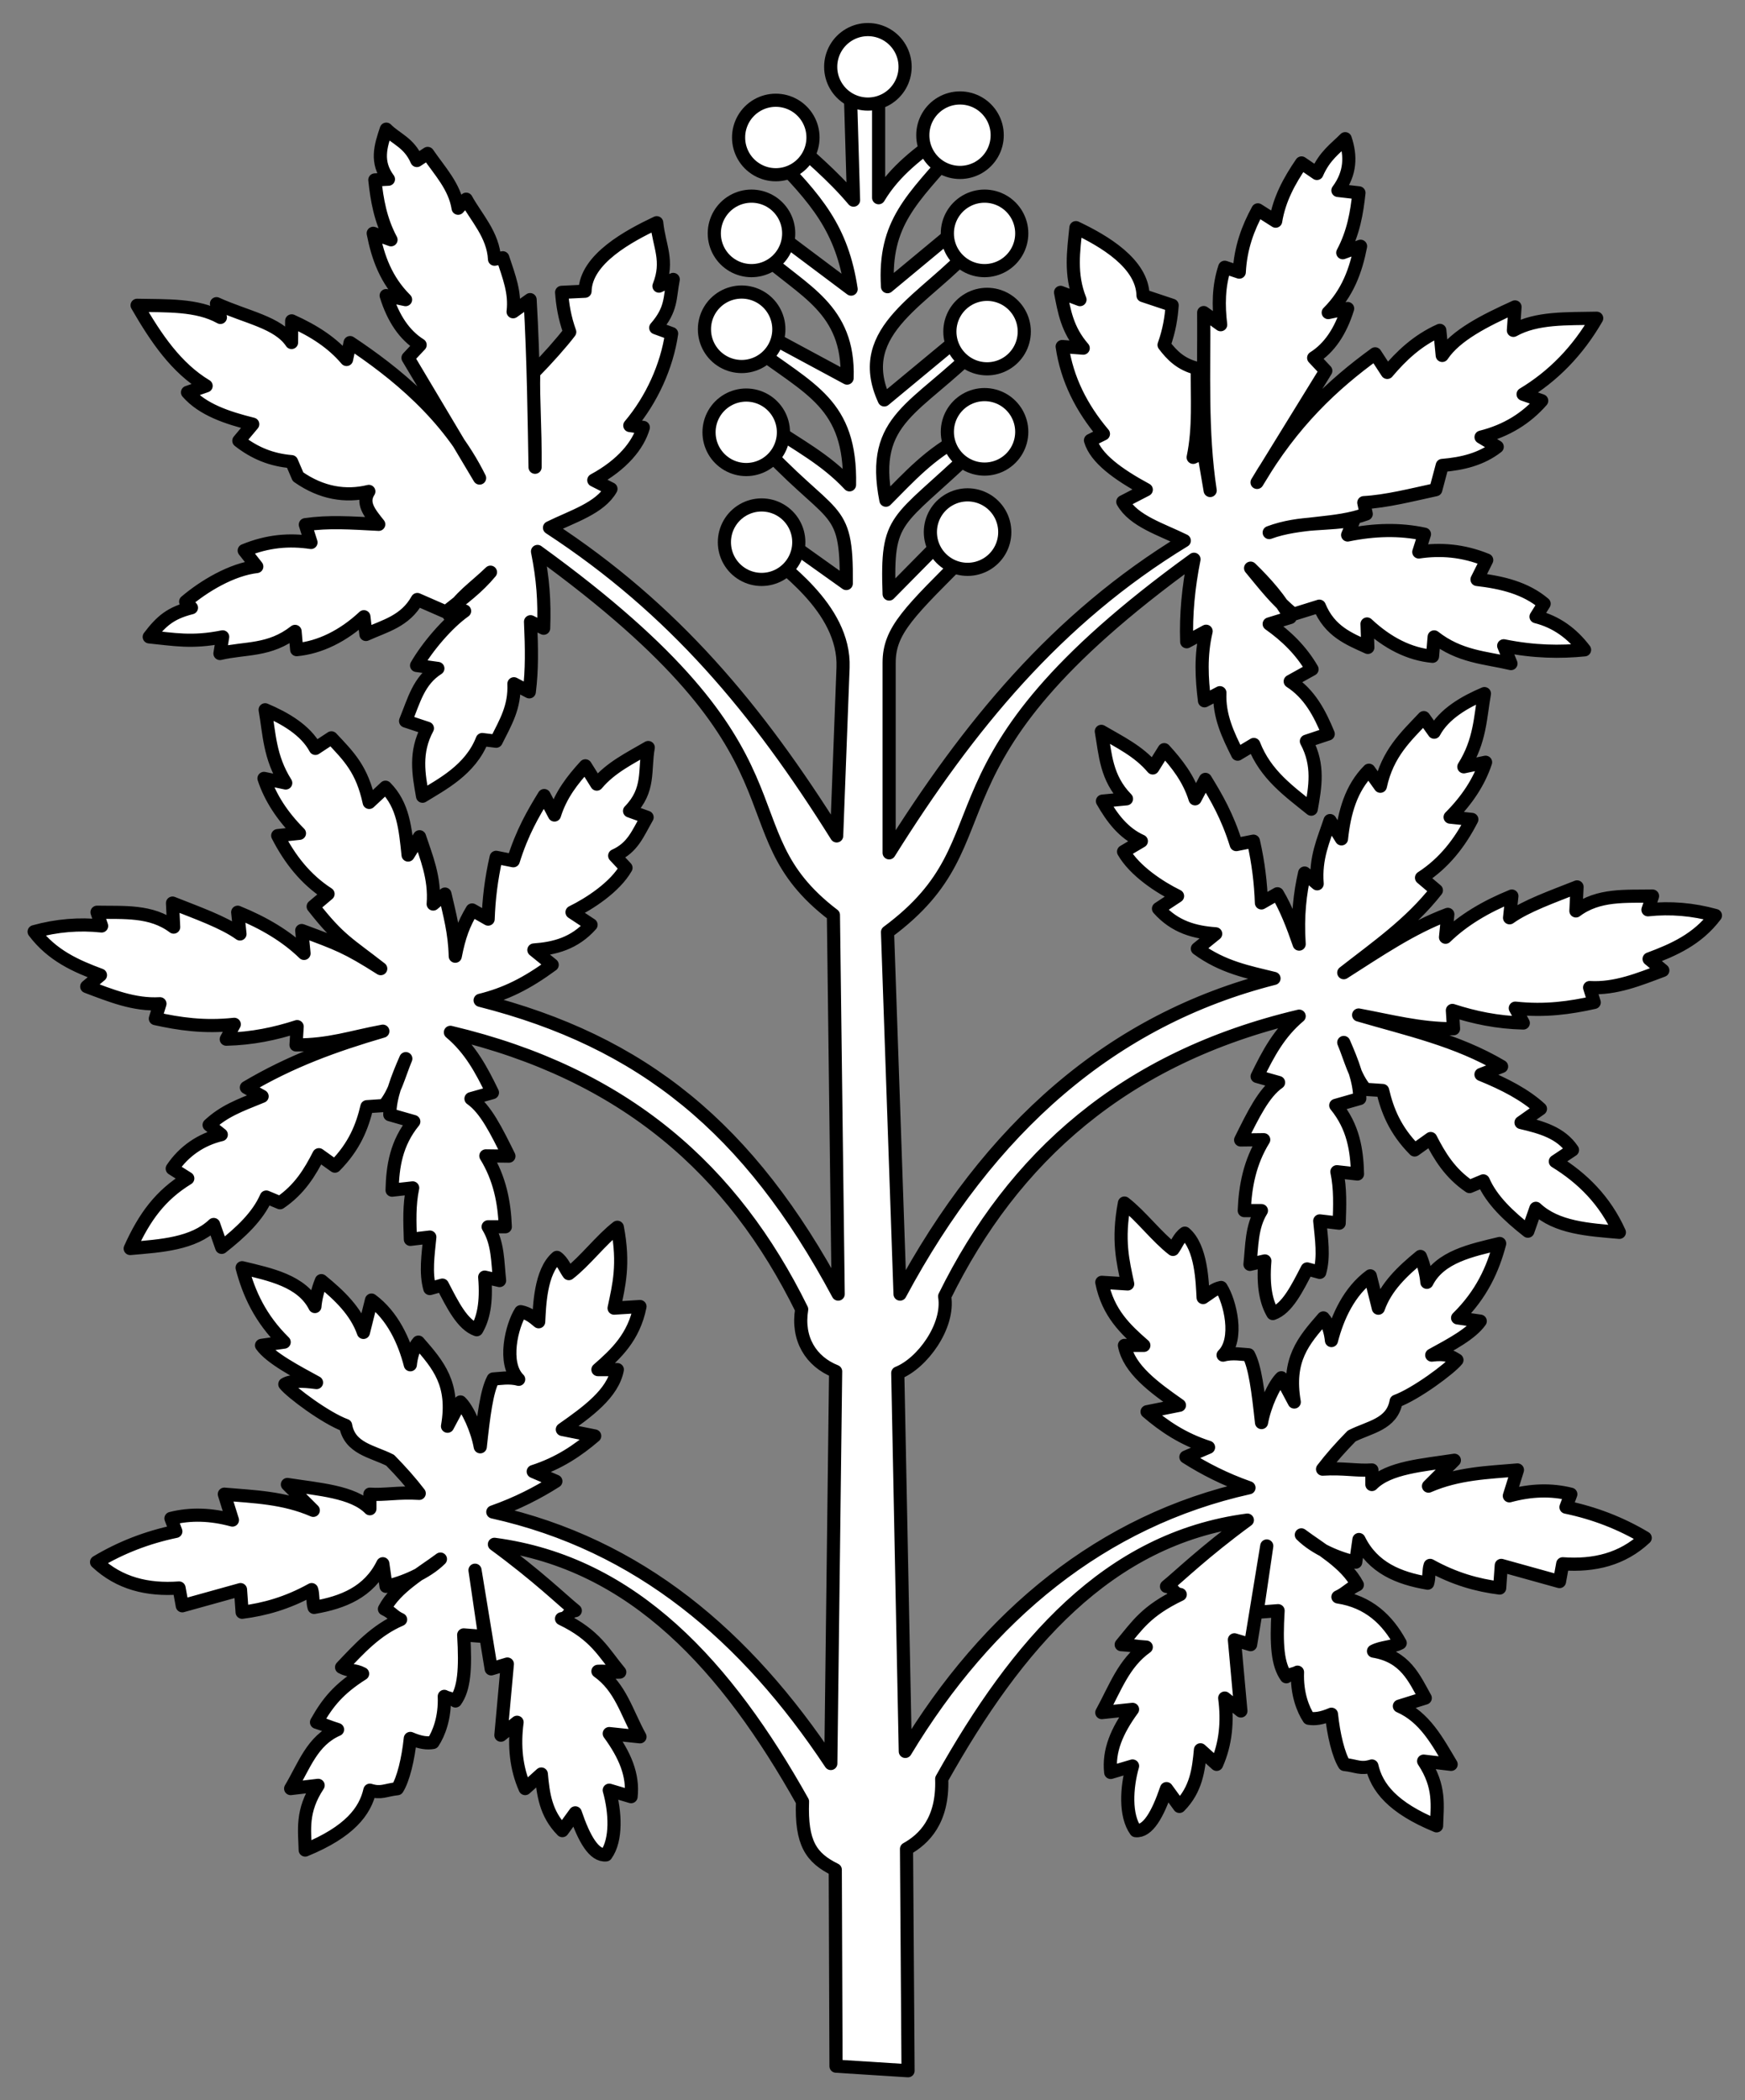 <?xml version="1.0" encoding="UTF-8" standalone="no"?>
<!DOCTYPE svg PUBLIC "-//W3C//DTD SVG 1.1//EN" "http://www.w3.org/Graphics/SVG/1.1/DTD/svg11.dtd">
<svg xmlns="http://www.w3.org/2000/svg" xmlns:dc="http://purl.org/dc/elements/1.1/" xmlns:xl="http://www.w3.org/1999/xlink" version="1.1" viewBox="49.5 58.5 265.5 319.5" width="265.5" height="319.5">
  <rect x="49.5" y="58.5" width="265.5" height="319.5" fill="#808080" stroke="none"/>
  <defs>
    <clipPath id="artboard_clip_path">
      <path d="M 49.5 58.5 L 315 58.5 L 315 378 L 49.5 378 Z"/>
    </clipPath>
  </defs>
  <g id="Hemp,_Sprig_of" fill="none" stroke-opacity="1" stroke-dasharray="none" stroke="none" fill-opacity="1">
    <title>Hemp, Sprig of</title>
    <g id="Hemp,_Sprig_of_Layer_2" clip-path="url(#artboard_clip_path)">
      <title>Layer 2</title>
      <g id="Group_68">
        <g id="Graphic_80">
          <title>path2165</title>
          <path d="M 184.781 188.234 C 196.864 168.941 210.257 152.572 229.688 140.743 C 226.199 139.023 221.998 137.777 220.337 134.838 L 223.905 132.992 C 219.535 130.631 216.193 128.175 215.416 125.487 L 217.385 124.503 C 214.037 120.545 211.834 116.157 211.11 111.215 L 214.309 111.461 C 211.847 108.632 211.417 105.802 210.864 102.972 L 213.817 104.079 C 212.274 100.206 212.846 96.686 213.201 93.129 C 217.422 95.13 223.316 98.554 223.413 103.464 L 227.842 104.941 C 227.706 106.814 227.401 108.77 226.612 110.969 C 227.792 112.534 229.178 113.945 231.656 114.537 C 231.637 119.048 231.975 123.56 231.041 128.071 L 232.641 127.333 L 233.625 133.115 C 232.261 124.134 232.716 115.029 232.641 106.048 L 235.224 107.893 C 234.875 104.982 234.883 102.07 235.84 99.158 L 238.054 99.896 C 238.247 96.175 239.385 93.164 240.884 90.423 L 243.591 92.145 C 244.13 88.806 245.686 85.975 247.528 83.287 L 249.865 84.886 C 251.058 82.152 252.674 81.111 254.171 79.596 C 255.053 82.221 255.01 84.845 253.064 87.47 L 256.263 87.839 C 255.937 90.874 255.425 93.909 253.802 96.943 L 256.509 95.959 C 255.799 99.588 254.578 103.071 251.588 106.048 L 254.541 105.433 C 253.465 108.904 251.761 111.435 249.373 112.938 L 251.219 114.906 L 240.761 131.885 C 246.173 122.679 252.334 116.966 258.724 112.323 L 260.569 115.152 C 262.711 112.627 265.123 110.304 268.566 108.755 L 268.935 112.569 C 270.993 109.495 275.366 107.291 280.008 105.187 L 279.762 108.755 C 283.302 106.771 287.953 107.01 292.435 106.909 C 289.538 111.934 285.776 115.746 281.239 118.474 L 284.069 119.459 C 281.769 122.08 278.78 124.013 274.841 124.995 L 277.302 126.471 C 274.89 128.357 272 129.047 268.935 129.301 L 267.951 132.992 C 264.224 133.803 260.418 134.772 257.001 134.961 L 257.37 136.683 C 252.709 138.407 247.192 137.809 242.606 139.513 C 247.423 137.715 251.898 138.427 255.525 137.544 L 254.541 139.882 C 258.595 139.05 262.502 138.951 266.229 139.759 L 265.368 142.466 C 268.663 141.979 272.079 142.217 275.702 143.696 L 274.226 146.649 C 278.024 147.09 281.616 147.945 284.438 150.34 L 283.207 152.308 C 286.372 153.11 288.735 154.913 290.589 157.353 C 286.914 157.715 282.942 157.682 278.286 156.738 L 279.393 159.444 C 275.497 158.526 271.601 158.436 267.705 155.384 L 267.459 158.337 C 263.973 158.009 260.651 156.368 257.493 153.416 L 257.616 156.984 C 254.759 155.686 251.819 154.552 250.234 150.709 L 246.297 151.939 C 243.663 149.832 241.786 147.346 239.777 144.926 C 242.21 147.287 244.352 149.744 245.805 152.431 L 242.606 153.416 C 245.226 155.266 247.49 157.472 249.127 160.306 L 245.805 162.151 C 248.726 164.022 250.29 166.979 251.588 170.148 L 248.266 171.255 C 250.234 174.916 249.592 178.25 249.004 181.59 C 245.631 178.863 242.062 176.371 240.269 171.748 L 237.808 173.224 C 236.357 170.327 234.947 167.413 235.101 163.873 L 232.764 165.104 C 232.34 161.716 232.136 158.238 233.01 154.523 L 230.057 156.122 C 229.909 151.939 230.329 147.756 231.164 143.573 C 187.528 175.15 204.178 185.747 184.535 200.291 L 186.441 255.357 C 199.979 230.077 218.666 213.593 243.338 207.335 C 239.452 206.373 235.566 205.666 231.68 202.811 L 234.464 200.549 C 231.301 200.324 228.276 199.55 225.764 196.721 L 228.663 194.807 C 225.99 193.5 222.14 190.998 220.451 188.051 L 223.154 186.455 C 220.395 185.212 218.698 182.908 217.239 180.365 L 220.893 180.017 C 217.772 176.826 217.687 173.255 217.065 169.752 C 219.831 171.373 222.75 172.765 224.894 175.32 L 226.634 172.536 C 228.571 174.659 230.368 176.922 231.332 180.017 L 232.898 177.059 C 234.577 179.799 236.239 182.628 237.596 186.977 L 240.206 186.455 C 240.962 189.762 241.323 192.872 241.424 195.851 L 243.86 194.459 C 245.154 196.626 246.197 199.296 247.166 202.115 C 246.876 197.758 247.304 194.358 247.994 191.306 L 249.907 192.944 C 249.588 188.97 250.898 186.258 251.864 183.323 L 253.604 186.107 C 254.028 182.074 255.07 178.394 257.779 175.667 L 259.519 178.103 C 260.604 173.057 263.467 170.499 266.131 167.664 L 267.706 169.883 C 269.199 167.095 272.361 165.275 275.353 164.01 C 274.707 167.655 274.706 171.193 272.221 175.146 L 275.527 174.45 C 274.557 177.399 272.744 180.18 270.133 182.801 L 273.439 183.149 C 271.621 186.694 269.238 189.787 265.783 192.023 L 268.045 193.937 C 264.043 199.04 258.889 202.608 253.952 206.465 C 259.143 203.161 264.28 199.639 269.785 197.591 L 269.437 201.071 C 272.114 198.468 275.54 196.426 279.529 194.807 L 279.181 198.113 C 281.675 196.315 285.706 194.901 289.447 193.415 L 289.273 197.069 C 292.701 194.483 296.876 194.886 300.93 194.807 L 300.234 196.895 C 303.656 196.532 307.078 196.815 310.5 197.765 C 307.753 201.409 304.123 202.991 300.408 204.377 L 302.496 206.117 C 298.882 207.473 295.293 208.958 291.361 208.727 L 292.057 210.988 C 288.439 211.791 284.643 212.355 280.051 211.858 L 281.269 214.12 C 277.306 214.032 273.789 213.276 270.481 212.206 L 270.655 214.99 C 265.597 215.028 260.968 213.776 256.214 212.902 C 263.611 215.069 271.184 216.709 277.963 220.732 L 274.831 221.95 C 278.425 223.401 281.593 225.065 283.879 227.17 L 280.921 229.258 C 283.98 229.975 286.978 230.786 288.751 233.434 L 286.141 235.174 C 290.287 237.722 293.704 241.121 295.884 245.962 C 291.144 245.554 286.33 245.265 283.183 242.308 L 281.965 245.788 C 279.056 243.494 276.462 241.075 275.179 238.132 L 273.091 239.002 C 270.105 236.971 268.543 234.371 267.175 231.694 L 264.739 233.434 C 261.753 230.418 260.575 227.402 259.867 224.386 L 257.257 224.212 C 255.643 222.346 254.974 219.536 253.952 217.078 C 255.244 220.041 256.388 222.965 256.387 225.604 L 252.734 226.648 C 255.416 229.93 255.955 233.481 256.04 237.088 L 252.908 236.74 C 253.457 239.35 253.344 241.96 253.256 244.57 L 250.298 244.222 C 250.561 246.919 250.978 249.668 250.298 252.051 L 248.384 251.529 C 246.847 254.503 245.338 257.573 243.164 258.315 C 242.189 256.643 241.613 254.272 241.946 250.311 L 239.684 250.833 C 239.987 248.038 239.89 245.143 241.424 242.656 L 238.814 242.656 C 238.954 238.919 239.671 235.278 241.772 231.868 L 238.262 231.91 C 240.179 228.046 241.789 224.737 244.034 223.168 L 240.77 222.247 C 242.478 218.729 244.146 215.611 247.166 213.076 C 220.533 219.375 203.635 234.573 193.227 255.705 C 193.96 260.195 189.854 265.867 186.094 267.363 L 187.241 324.924 C 199.725 304.215 217.207 289.78 239.531 284.815 C 235.824 283.51 232.714 281.908 229.934 280.14 C 231.082 279.648 232.231 279.156 233.379 278.663 C 229.446 277.403 226.579 275.432 224.028 273.25 C 225.669 272.922 227.309 272.594 228.95 272.266 C 225.066 269.544 221.287 266.792 220.583 263.161 C 221.568 263.161 222.552 263.161 223.536 263.161 C 220.774 260.749 218.082 258.25 217.138 253.565 C 218.451 253.647 219.763 253.729 221.076 253.811 C 220.357 250.402 219.504 247.162 220.583 241.507 C 223.044 243.394 225.505 246.672 227.965 248.559 C 228.431 247.962 228.888 246.705 229.772 246.088 C 232.304 248.255 232.424 253.529 232.551 255.881 C 233.623 255.19 234.234 254.554 235.286 254.349 C 236.641 256.47 238.064 262.215 235.593 264.638 C 237.013 264.236 238.575 264.55 239.474 264.586 C 240.455 266.425 240.917 270.071 241.439 274.9 C 241.924 272.257 243.34 269.157 244.452 268.083 C 245.108 269.313 245.764 270.543 246.42 271.774 C 245.31 265.33 247.812 262.466 250.85 258.978 C 251.588 259.798 251.957 261.234 252.08 262.423 C 253.019 258.776 254.796 254.941 257.986 252.58 C 258.396 254.221 258.806 255.861 259.216 257.502 C 260.35 254.278 262.858 251.879 265.614 249.628 C 266.188 251.022 266.516 252.539 266.598 253.565 C 268.585 249.64 273.429 248.685 277.671 247.659 C 276.642 251.573 274.914 255.391 271.273 258.978 C 272.421 259.142 273.57 259.306 274.718 259.47 C 273.349 261.411 270.297 263.015 267.336 264.638 C 269.557 264.349 270.251 264.825 271.173 265.383 C 270.162 266.651 264.932 270.555 261.923 271.651 C 261.308 275.178 257.878 275.567 255.156 276.941 C 253.433 278.704 252.08 280.222 250.727 281.985 C 253.914 281.786 256.003 282.267 258.232 282.108 C 258.232 282.847 258.232 283.585 258.232 284.323 C 260.797 281.706 266.031 281.376 270.781 280.632 C 269.469 281.944 268.156 283.257 266.844 284.569 C 271.355 282.61 275.866 282.498 280.378 282.108 C 279.967 283.421 279.557 284.733 279.147 286.045 C 282.427 285.149 285.546 285.055 288.498 285.799 C 288.252 286.455 288.006 287.112 287.76 287.768 C 292.107 288.67 296.126 290.228 299.817 292.443 C 296.34 295.699 292.054 296.728 287.267 296.38 C 287.103 297.282 286.939 298.185 286.775 299.087 C 283.822 298.267 280.87 297.446 277.917 296.626 C 277.835 297.775 277.753 298.923 277.671 300.071 C 274.289 299.647 270.799 298.686 267.09 296.626 C 266.844 297.364 266.967 298.595 266.721 299.333 C 262.319 298.58 258.382 297.003 256.263 292.689 C 256.099 293.837 255.935 294.986 255.771 296.134 C 253.297 295.627 249.644 294.126 247.498 291.981 C 250.24 294.039 254.246 296.226 256.017 299.579 C 254.787 300.153 254.294 300.85 253.064 301.425 C 257.764 302.138 260.622 304.94 262.538 308.437 C 261.307 309.094 259.708 309.012 258.478 309.668 C 263.31 310.47 264.651 313.765 266.352 316.804 C 265.039 317.214 263.727 317.624 262.415 318.034 C 266.294 319.732 268.202 323.401 270.289 326.892 C 268.894 326.728 267.5 326.564 266.106 326.4 C 268.698 330.326 268.144 333.204 268.074 336.243 C 261.339 333.474 258.964 330.369 258.232 327.139 C 256.494 327.676 255.898 327.108 254.052 326.912 C 253.152 325.481 252.407 322.407 252.08 319.264 C 250.545 319.926 249.504 320.029 248.634 319.882 C 247.758 318.55 246.782 316.138 246.913 312.867 C 246.414 313.146 245.722 313.166 245.214 313.567 C 243.897 311.728 243.644 308.753 243.96 303.516 C 242.893 303.598 241.827 303.68 240.761 303.762 C 241.253 300.399 241.745 297.036 242.237 293.673 C 241.417 298.677 240.597 303.68 239.777 308.683 C 238.956 308.437 238.136 308.191 237.316 307.945 C 237.644 311.554 237.972 315.163 238.3 318.772 C 237.48 318.116 236.66 317.46 235.84 316.804 C 236.312 320.387 235.992 323.772 234.609 326.892 C 233.789 326.154 232.969 325.416 232.149 324.678 C 231.87 327.706 231.501 330.716 228.95 333.29 C 228.293 332.388 227.637 331.486 226.981 330.583 C 225.629 334.568 224.121 337.161 222.306 336.981 C 220.643 334.684 220.886 330.409 221.814 327.139 C 220.501 327.548 219.804 327.713 218.492 328.123 C 218.131 324.842 219.418 321.807 221.814 318.526 C 220.255 318.69 218.697 318.854 217.138 319.018 C 219.225 315.2 220.459 311.512 223.905 309.053 C 222.347 308.971 221.65 308.765 220.091 308.683 C 222.555 305.731 223.873 303.552 229.073 301.055 C 227.924 300.891 228.129 299.989 226.981 299.825 C 228.966 298.218 232.664 294.59 239.284 289.736 C 218.053 292.548 204.228 308.69 192.778 329.107 C 193.005 335.469 190.053 338.296 187.424 339.76 L 187.659 373.5 L 176.698 372.804 L 176.586 342.922 C 172.913 341.11 171.374 338.906 171.601 332.545 C 160.151 312.127 145.957 296.232 124.726 293.42 C 131.346 298.273 135.044 301.902 137.029 303.509 C 135.881 303.673 136.086 304.575 134.937 304.739 C 140.137 307.235 141.332 309.907 143.796 312.859 C 142.237 312.941 142.032 312.654 140.474 312.736 C 143.92 315.196 144.785 318.883 146.872 322.702 C 145.313 322.538 143.755 322.374 142.196 322.21 C 144.592 325.491 145.879 328.526 145.518 331.807 C 144.206 331.397 143.509 331.232 142.196 330.822 C 143.124 334.093 143.367 338.368 141.704 340.665 C 139.889 340.845 138.382 338.252 137.029 334.267 C 136.373 335.169 135.717 336.072 135.061 336.974 C 132.509 334.4 132.14 331.39 131.862 328.362 C 131.041 329.1 130.221 329.838 129.401 330.576 C 128.019 327.456 127.698 324.071 128.171 320.488 C 127.35 321.144 126.53 321.8 125.71 322.456 C 126.038 318.847 126.366 315.238 126.694 311.629 C 125.874 311.875 125.054 312.121 124.234 312.367 C 123.413 307.364 122.593 302.361 121.773 297.357 C 122.265 300.72 122.757 304.083 123.249 307.446 C 122.183 307.364 121.117 307.282 120.05 307.2 C 120.366 312.437 120.113 315.412 118.797 317.251 C 118.288 316.85 117.597 316.83 117.098 316.55 C 117.228 319.822 116.252 322.234 115.377 323.565 C 114.506 323.713 113.465 323.61 111.93 322.948 C 111.603 326.091 110.858 329.165 109.958 330.596 C 108.112 330.792 107.516 331.36 105.779 330.822 C 105.046 334.053 102.671 337.158 95.936 339.927 C 95.866 336.888 95.312 334.01 97.904 330.084 C 96.51 330.248 95.116 330.412 93.721 330.576 C 95.808 327.085 96.978 323.293 100.857 321.595 C 99.545 321.185 98.971 320.898 97.658 320.488 C 99.359 317.449 101.07 315.384 104.671 313.105 C 103.441 312.449 102.703 312.777 101.472 312.121 C 104.112 309.347 106.666 306.488 110.454 304.862 C 109.224 304.288 109.224 303.837 107.993 303.263 C 109.764 299.91 113.77 297.723 116.512 295.665 C 114.366 297.81 110.713 299.311 108.239 299.818 C 108.075 298.67 107.911 297.521 107.747 296.373 C 105.629 300.687 101.691 302.264 97.289 303.017 C 97.043 302.279 97.166 301.048 96.92 300.31 C 93.211 302.37 89.721 303.331 86.339 303.755 C 86.257 302.607 86.175 301.458 86.093 300.31 C 83.141 301.13 80.188 301.95 77.235 302.771 C 77.071 301.868 76.907 300.966 76.743 300.064 C 71.956 300.412 67.67 299.383 64.193 296.127 C 67.884 293.912 71.904 292.354 76.251 291.452 C 76.005 290.795 75.759 290.139 75.512 289.483 C 78.464 288.739 81.583 288.833 84.863 289.729 C 84.453 288.417 84.043 287.104 83.633 285.792 C 88.144 286.182 92.655 286.294 97.166 288.253 C 95.854 286.94 94.542 285.628 93.229 284.316 C 97.98 285.06 103.213 285.39 105.779 288.007 C 105.779 287.268 105.779 286.53 105.779 285.792 C 108.008 285.951 110.096 285.469 113.284 285.669 C 111.93 283.906 110.577 282.388 108.854 280.625 C 106.132 279.251 102.702 278.862 102.088 275.334 C 99.078 274.239 93.848 270.334 92.837 269.066 C 93.759 268.509 95.437 268.525 97.658 268.813 C 94.697 267.191 90.662 265.095 89.292 263.154 C 90.44 262.99 91.589 262.826 92.737 262.662 C 89.097 259.075 87.368 255.257 86.339 251.343 C 90.581 252.369 95.425 253.324 97.412 257.248 C 97.494 256.223 97.822 254.706 98.397 253.311 C 101.152 255.562 103.661 257.961 104.794 261.185 C 105.204 259.545 105.615 257.905 106.025 256.264 C 109.214 258.625 110.992 262.46 111.93 266.107 C 112.053 264.917 112.422 263.482 113.161 262.662 C 116.198 266.149 118.7 269.014 117.59 275.457 C 118.246 274.227 118.902 272.997 119.558 271.766 C 120.671 272.841 122.086 275.941 122.571 278.584 C 123.093 273.755 123.556 270.108 124.536 268.27 C 125.435 268.233 126.997 267.92 128.417 268.321 C 125.946 265.898 127.369 260.154 128.724 258.033 C 129.776 258.237 130.51 258.751 131.459 259.565 C 131.587 257.213 131.706 251.939 134.238 249.772 C 135.122 250.389 135.579 251.646 136.045 252.243 C 138.505 250.356 140.966 247.078 143.427 245.191 C 144.506 250.846 143.653 254.086 142.935 257.494 C 144.247 257.412 145.559 257.33 146.872 257.248 C 145.928 261.933 143.236 264.433 140.474 266.845 C 141.458 266.845 142.442 266.845 143.427 266.845 C 142.723 270.476 138.944 273.227 135.061 275.949 C 136.701 276.277 138.341 276.606 139.982 276.934 C 137.432 279.116 134.564 281.086 130.631 282.347 C 131.78 282.839 132.928 283.331 134.076 283.824 C 131.296 285.591 128.186 287.194 124.48 288.499 C 146.803 293.464 163.055 307.407 175.907 326.762 L 176.64 267.117 C 172.879 265.621 170.742 262.163 171.475 257.674 C 161.067 236.542 144.661 221.835 118.028 215.537 C 121.048 218.071 122.716 221.189 124.424 224.708 L 121.16 225.629 C 123.405 227.197 125.015 230.507 126.932 234.371 L 123.422 234.329 C 125.523 237.739 126.24 241.379 126.38 245.116 L 123.77 245.116 C 125.304 247.604 125.207 250.499 125.51 253.294 L 123.248 252.772 C 123.581 256.733 123.005 259.104 122.03 260.776 C 119.856 260.034 118.347 256.964 116.81 253.99 L 114.896 254.512 C 114.216 252.129 114.634 249.38 114.896 246.682 L 111.939 247.03 C 111.85 244.42 111.737 241.81 112.287 239.2 L 109.155 239.548 C 109.239 235.941 109.778 232.391 112.46 229.109 L 108.807 228.065 C 108.806 225.426 109.95 222.501 111.243 219.539 C 110.22 221.997 109.551 224.807 107.937 226.673 L 105.327 226.847 C 104.619 229.863 103.441 232.879 100.455 235.895 L 98.019 234.155 C 96.651 236.832 95.089 239.432 92.103 241.462 L 90.015 240.592 C 88.732 243.536 86.138 245.955 83.229 248.248 L 82.011 244.768 C 78.864 247.725 74.05 248.015 69.31 248.422 C 71.491 243.581 73.923 240.305 78.069 237.758 L 75.705 236.264 C 77.478 233.616 80.106 231.821 83.166 231.103 L 81.315 229.631 C 83.601 227.525 85.785 226.723 89.379 225.272 L 86.985 223.931 C 93.764 219.908 100.353 217.529 107.75 215.363 C 102.995 216.236 99.597 217.489 94.539 217.451 L 94.713 214.667 C 91.405 215.737 87.888 216.493 83.925 216.581 L 85.143 214.319 C 80.551 214.816 76.755 214.252 73.138 213.449 L 73.834 211.187 C 69.901 211.419 66.313 209.933 62.698 208.577 L 64.786 206.837 C 61.071 205.452 57.441 203.87 54.694 200.226 C 58.116 199.276 61.538 198.993 64.96 199.356 L 64.264 197.268 C 68.318 197.347 72.493 196.944 75.922 199.53 L 75.748 195.876 C 79.488 197.362 83.519 198.776 86.013 200.574 L 85.665 197.268 C 89.654 198.887 93.08 200.928 95.757 203.531 L 95.409 200.052 C 100.914 202.099 102.237 202.546 107.428 205.849 C 102.491 201.993 101.151 201.501 97.149 196.398 L 99.411 194.484 C 95.956 192.248 93.573 189.155 91.755 185.61 L 95.061 185.262 C 92.45 182.641 90.637 179.86 89.667 176.91 L 92.973 177.606 C 90.488 173.654 90.487 170.116 89.841 166.47 C 92.833 167.736 95.995 169.556 97.488 172.344 L 99.924 170.74 C 102.589 173.574 104.59 175.518 105.675 180.564 L 108.153 178.251 C 110.862 180.978 111.166 184.535 111.591 188.568 L 113.33 185.784 C 114.296 188.719 115.73 192.046 115.41 196.02 L 117.201 194.505 C 117.89 197.556 118.687 200.341 118.767 203.96 C 119.366 200.896 120.04 199.087 121.334 196.92 L 123.77 198.312 C 123.871 195.332 124.232 192.223 124.988 188.916 L 127.598 189.438 C 128.955 185.089 130.617 182.259 132.296 179.52 L 133.862 182.478 C 134.826 179.383 136.623 177.119 138.56 174.996 L 140.3 177.78 C 142.444 175.226 145.363 173.834 148.13 172.212 C 147.507 175.716 148.407 178.672 145.286 181.863 L 147.956 182.826 C 146.496 185.369 145.783 187.427 143.024 188.67 L 144.743 190.512 C 143.054 193.459 139.204 195.96 136.532 197.268 L 139.43 199.182 C 136.918 202.01 133.893 202.785 130.73 203.009 L 133.514 205.271 C 129.628 208.126 126.438 209.704 122.552 210.665 C 147.224 216.924 163.492 230.077 177.03 255.357 L 176.304 197.693 C 158.812 184.357 174.919 173.965 131.282 142.387 C 132.118 146.571 132.364 149.884 132.216 154.067 L 130.22 153.076 C 130.398 157.139 130.455 160.356 130.031 163.744 L 127.693 162.514 C 127.847 166.053 126.438 168.358 124.987 171.255 L 122.874 170.997 C 121.081 175.62 116.642 177.852 113.791 179.622 C 113.203 176.281 112.56 172.947 114.529 169.287 L 111.207 168.18 C 112.505 165.01 113.199 162.054 116.12 160.183 L 112.885 159.729 C 114.522 156.896 117.569 153.298 120.188 151.447 L 117.836 152.09 C 119.289 149.402 121.692 147.902 124.125 145.542 C 122.116 147.961 119.978 149.49 117.344 151.597 L 112.995 149.697 C 111.149 153.018 108.036 153.717 105.178 155.015 L 104.866 152.317 C 101.708 155.269 98.126 156.998 94.64 157.325 L 94.394 154.547 C 90.498 157.599 86.863 156.993 82.967 157.911 L 83.378 155.378 C 78.722 156.323 75.881 155.747 72.205 155.384 C 74.06 152.944 75.466 151.75 78.63 150.949 L 77.748 150.024 C 80.57 147.63 84.77 145.122 88.569 144.68 L 86.657 142.25 C 90.281 140.771 93.523 140.533 96.818 141.019 L 95.957 138.312 C 99.534 137.804 102.766 138.035 107.123 138.261 C 105.715 136.505 104.477 135.01 105.62 133.253 C 102.116 134.106 98.428 133.541 94.844 131.024 L 93.859 128.725 C 90.795 128.471 88.253 127.433 85.841 125.547 L 87.954 123.026 C 84.014 122.044 80.33 120.808 78.03 118.186 L 80.86 117.202 C 76.323 114.474 73.257 109.965 70.36 104.941 C 74.841 105.041 79.492 104.803 83.032 106.786 L 82.438 104.697 C 87.081 106.801 91.802 107.527 93.859 110.6 L 93.88 107.308 C 97.324 108.858 100.084 110.658 102.226 113.184 L 102.766 110.615 C 109.433 115.051 117.679 121.549 122.469 131.221 L 111.576 112.938 L 113.422 110.969 C 111.033 109.466 109.33 106.936 108.254 103.464 L 111.207 104.079 C 108.217 101.102 106.996 97.619 106.286 93.991 L 108.992 94.975 C 107.37 91.94 106.858 88.905 106.532 85.87 L 108.6 85.762 C 106.653 83.138 107.393 80.774 108.275 78.149 C 109.773 79.664 111.737 80.183 112.929 82.918 L 114.571 81.84 C 116.413 84.528 118.665 86.837 119.204 90.177 L 120.432 88.802 C 121.93 91.544 124.548 94.207 124.741 97.928 L 125.998 97.712 C 126.955 100.623 127.92 103.013 127.57 105.925 L 130.154 104.079 C 130.688 113.235 130.795 123.47 130.91 129.581 C 130.959 123.1 130.591 119.473 130.703 115.179 C 132.746 113.108 135.002 110.566 136.183 109.001 C 135.393 106.802 135.089 104.845 134.952 102.972 L 138.512 102.801 C 138.609 97.89 145.199 94.379 149.419 92.379 C 149.775 95.935 151.304 98.151 149.761 102.024 L 151.931 101.004 C 151.377 103.833 151.731 105.532 149.269 108.362 L 151.685 109.247 C 150.961 114.189 148.671 119.272 145.323 123.23 L 147.379 123.519 C 146.602 126.207 144.217 129.184 139.846 131.546 L 142.457 132.869 C 140.797 135.809 136.596 137.054 133.107 138.775 C 152.016 151.126 164.712 166.364 176.796 185.657 L 177.768 160.059 C 178.12 150.795 167.679 144.311 165.957 142.22 L 168.417 140.251 L 178.26 147.264 C 178.383 134.577 176.203 138.233 164.234 124.995 L 166.818 123.396 C 170.837 126.185 175.03 128.279 178.752 132.254 C 179.008 119.876 172.773 117.838 163.988 111.215 L 165.588 109.124 L 178.383 116.014 C 178.752 105.43 171.54 102.737 165.588 97.313 L 168.171 94.36 L 178.998 102.48 C 177.603 93.335 173.853 88.931 166.695 81.687 L 169.033 78.981 C 172.539 82.179 176.165 85.138 179.367 88.946 L 178.875 72.214 L 183.181 72.337 L 183.181 88.577 C 185.747 84.295 189.39 81.809 192.901 79.104 L 194.869 81.195 C 188.348 88.736 183.944 92.377 184.535 102.111 L 195.362 93.129 L 197.576 95.959 C 190.62 103.996 179.088 108.554 184.043 119.335 L 196.961 108.632 L 198.56 111.092 C 189.006 120.826 181.814 121.98 184.289 134.592 C 187.786 131.088 191.03 127.432 196.1 124.872 L 197.453 127.21 C 185.824 138.299 184.361 136.853 184.781 148.863 L 194.131 139.39 L 196.961 142.466 C 187.857 151.57 184.781 154.353 184.781 159.321 Z" fill="#FFFFFF"/>
          <path d="M 184.781 188.234 C 196.864 168.941 210.257 152.572 229.688 140.743 C 226.199 139.023 221.998 137.777 220.337 134.838 L 223.905 132.992 C 219.535 130.631 216.193 128.175 215.416 125.487 L 217.385 124.503 C 214.037 120.545 211.834 116.157 211.11 111.215 L 214.309 111.461 C 211.847 108.632 211.417 105.802 210.864 102.972 L 213.817 104.079 C 212.274 100.206 212.846 96.686 213.201 93.129 C 217.422 95.13 223.316 98.554 223.413 103.464 L 227.842 104.941 C 227.706 106.814 227.401 108.77 226.612 110.969 C 227.792 112.534 229.178 113.945 231.656 114.537 C 231.637 119.048 231.975 123.56 231.041 128.071 L 232.641 127.333 L 233.625 133.115 C 232.261 124.134 232.716 115.029 232.641 106.048 L 235.224 107.893 C 234.875 104.982 234.883 102.07 235.84 99.158 L 238.054 99.896 C 238.247 96.175 239.385 93.164 240.884 90.423 L 243.591 92.145 C 244.13 88.806 245.686 85.975 247.528 83.287 L 249.865 84.886 C 251.058 82.152 252.674 81.111 254.171 79.596 C 255.053 82.221 255.01 84.845 253.064 87.47 L 256.263 87.839 C 255.937 90.874 255.425 93.909 253.802 96.943 L 256.509 95.959 C 255.799 99.588 254.578 103.071 251.588 106.048 L 254.541 105.433 C 253.465 108.904 251.761 111.435 249.373 112.938 L 251.219 114.906 L 240.761 131.885 C 246.173 122.679 252.334 116.966 258.724 112.323 L 260.569 115.152 C 262.711 112.627 265.123 110.304 268.566 108.755 L 268.935 112.569 C 270.993 109.495 275.366 107.291 280.008 105.187 L 279.762 108.755 C 283.302 106.771 287.953 107.01 292.435 106.909 C 289.538 111.934 285.776 115.746 281.239 118.474 L 284.069 119.459 C 281.769 122.08 278.78 124.013 274.841 124.995 L 277.302 126.471 C 274.89 128.357 272 129.047 268.935 129.301 L 267.951 132.992 C 264.224 133.803 260.418 134.772 257.001 134.961 L 257.37 136.683 C 252.709 138.407 247.192 137.809 242.606 139.513 C 247.423 137.715 251.898 138.427 255.525 137.544 L 254.541 139.882 C 258.595 139.05 262.502 138.951 266.229 139.759 L 265.368 142.466 C 268.663 141.979 272.079 142.217 275.702 143.696 L 274.226 146.649 C 278.024 147.09 281.616 147.945 284.438 150.34 L 283.207 152.308 C 286.372 153.11 288.735 154.913 290.589 157.353 C 286.914 157.715 282.942 157.682 278.286 156.738 L 279.393 159.444 C 275.497 158.526 271.601 158.436 267.705 155.384 L 267.459 158.337 C 263.973 158.009 260.651 156.368 257.493 153.416 L 257.616 156.984 C 254.759 155.686 251.819 154.552 250.234 150.709 L 246.297 151.939 C 243.663 149.832 241.786 147.346 239.777 144.926 C 242.21 147.287 244.352 149.744 245.805 152.431 L 242.606 153.416 C 245.226 155.266 247.49 157.472 249.127 160.306 L 245.805 162.151 C 248.726 164.022 250.29 166.979 251.588 170.148 L 248.266 171.255 C 250.234 174.916 249.592 178.25 249.004 181.59 C 245.631 178.863 242.062 176.371 240.269 171.748 L 237.808 173.224 C 236.357 170.327 234.947 167.413 235.101 163.873 L 232.764 165.104 C 232.34 161.716 232.136 158.238 233.01 154.523 L 230.057 156.122 C 229.909 151.939 230.329 147.756 231.164 143.573 C 187.528 175.15 204.178 185.747 184.535 200.291 L 186.441 255.357 C 199.979 230.077 218.666 213.593 243.338 207.335 C 239.452 206.373 235.566 205.666 231.68 202.811 L 234.464 200.549 C 231.301 200.324 228.276 199.55 225.764 196.721 L 228.663 194.807 C 225.99 193.5 222.14 190.998 220.451 188.051 L 223.154 186.455 C 220.395 185.212 218.698 182.908 217.239 180.365 L 220.893 180.017 C 217.772 176.826 217.687 173.255 217.065 169.752 C 219.831 171.373 222.75 172.765 224.894 175.32 L 226.634 172.536 C 228.571 174.659 230.368 176.922 231.332 180.017 L 232.898 177.059 C 234.577 179.799 236.239 182.628 237.596 186.977 L 240.206 186.455 C 240.962 189.762 241.323 192.872 241.424 195.851 L 243.86 194.459 C 245.154 196.626 246.197 199.296 247.166 202.115 C 246.876 197.758 247.304 194.358 247.994 191.306 L 249.907 192.944 C 249.588 188.97 250.898 186.258 251.864 183.323 L 253.604 186.107 C 254.028 182.074 255.07 178.394 257.779 175.667 L 259.519 178.103 C 260.604 173.057 263.467 170.499 266.131 167.664 L 267.706 169.883 C 269.199 167.095 272.361 165.275 275.353 164.01 C 274.707 167.655 274.706 171.193 272.221 175.146 L 275.527 174.45 C 274.557 177.399 272.744 180.18 270.133 182.801 L 273.439 183.149 C 271.621 186.694 269.238 189.787 265.783 192.023 L 268.045 193.937 C 264.043 199.04 258.889 202.608 253.952 206.465 C 259.143 203.161 264.28 199.639 269.785 197.591 L 269.437 201.071 C 272.114 198.468 275.54 196.426 279.529 194.807 L 279.181 198.113 C 281.675 196.315 285.706 194.901 289.447 193.415 L 289.273 197.069 C 292.701 194.483 296.876 194.886 300.93 194.807 L 300.234 196.895 C 303.656 196.532 307.078 196.815 310.5 197.765 C 307.753 201.409 304.123 202.991 300.408 204.377 L 302.496 206.117 C 298.882 207.473 295.293 208.958 291.361 208.727 L 292.057 210.988 C 288.439 211.791 284.643 212.355 280.051 211.858 L 281.269 214.12 C 277.306 214.032 273.789 213.276 270.481 212.206 L 270.655 214.99 C 265.597 215.028 260.968 213.776 256.214 212.902 C 263.611 215.069 271.184 216.709 277.963 220.732 L 274.831 221.95 C 278.425 223.401 281.593 225.065 283.879 227.17 L 280.921 229.258 C 283.98 229.975 286.978 230.786 288.751 233.434 L 286.141 235.174 C 290.287 237.722 293.704 241.121 295.884 245.962 C 291.144 245.554 286.33 245.265 283.183 242.308 L 281.965 245.788 C 279.056 243.494 276.462 241.075 275.179 238.132 L 273.091 239.002 C 270.105 236.971 268.543 234.371 267.175 231.694 L 264.739 233.434 C 261.753 230.418 260.575 227.402 259.867 224.386 L 257.257 224.212 C 255.643 222.346 254.974 219.536 253.952 217.078 C 255.244 220.041 256.388 222.965 256.387 225.604 L 252.734 226.648 C 255.416 229.93 255.955 233.481 256.04 237.088 L 252.908 236.74 C 253.457 239.35 253.344 241.96 253.256 244.57 L 250.298 244.222 C 250.561 246.919 250.978 249.668 250.298 252.051 L 248.384 251.529 C 246.847 254.503 245.338 257.573 243.164 258.315 C 242.189 256.643 241.613 254.272 241.946 250.311 L 239.684 250.833 C 239.987 248.038 239.89 245.143 241.424 242.656 L 238.814 242.656 C 238.954 238.919 239.671 235.278 241.772 231.868 L 238.262 231.91 C 240.179 228.046 241.789 224.737 244.034 223.168 L 240.77 222.247 C 242.478 218.729 244.146 215.611 247.166 213.076 C 220.533 219.375 203.635 234.573 193.227 255.705 C 193.96 260.195 189.854 265.867 186.094 267.363 L 187.241 324.924 C 199.725 304.215 217.207 289.78 239.531 284.815 C 235.824 283.51 232.714 281.908 229.934 280.14 C 231.082 279.648 232.231 279.156 233.379 278.663 C 229.446 277.403 226.579 275.432 224.028 273.25 C 225.669 272.922 227.309 272.594 228.95 272.266 C 225.066 269.544 221.287 266.792 220.583 263.161 C 221.568 263.161 222.552 263.161 223.536 263.161 C 220.774 260.749 218.082 258.25 217.138 253.565 C 218.451 253.647 219.763 253.729 221.076 253.811 C 220.357 250.402 219.504 247.162 220.583 241.507 C 223.044 243.394 225.505 246.672 227.965 248.559 C 228.431 247.962 228.888 246.705 229.772 246.088 C 232.304 248.255 232.424 253.529 232.551 255.881 C 233.623 255.19 234.234 254.554 235.286 254.349 C 236.641 256.47 238.064 262.215 235.593 264.638 C 237.013 264.236 238.575 264.55 239.474 264.586 C 240.455 266.425 240.917 270.071 241.439 274.9 C 241.924 272.257 243.34 269.157 244.452 268.083 C 245.108 269.313 245.764 270.543 246.42 271.774 C 245.31 265.33 247.812 262.466 250.85 258.978 C 251.588 259.798 251.957 261.234 252.08 262.423 C 253.019 258.776 254.796 254.941 257.986 252.58 C 258.396 254.221 258.806 255.861 259.216 257.502 C 260.35 254.278 262.858 251.879 265.614 249.628 C 266.188 251.022 266.516 252.539 266.598 253.565 C 268.585 249.64 273.429 248.685 277.671 247.659 C 276.642 251.573 274.914 255.391 271.273 258.978 C 272.421 259.142 273.57 259.306 274.718 259.47 C 273.349 261.411 270.297 263.015 267.336 264.638 C 269.557 264.349 270.251 264.825 271.173 265.383 C 270.162 266.651 264.932 270.555 261.923 271.651 C 261.308 275.178 257.878 275.567 255.156 276.941 C 253.433 278.704 252.08 280.222 250.727 281.985 C 253.914 281.786 256.003 282.267 258.232 282.108 C 258.232 282.847 258.232 283.585 258.232 284.323 C 260.797 281.706 266.031 281.376 270.781 280.632 C 269.469 281.944 268.156 283.257 266.844 284.569 C 271.355 282.61 275.866 282.498 280.378 282.108 C 279.967 283.421 279.557 284.733 279.147 286.045 C 282.427 285.149 285.546 285.055 288.498 285.799 C 288.252 286.455 288.006 287.112 287.76 287.768 C 292.107 288.67 296.126 290.228 299.817 292.443 C 296.34 295.699 292.054 296.728 287.267 296.38 C 287.103 297.282 286.939 298.185 286.775 299.087 C 283.822 298.267 280.87 297.446 277.917 296.626 C 277.835 297.775 277.753 298.923 277.671 300.071 C 274.289 299.647 270.799 298.686 267.09 296.626 C 266.844 297.364 266.967 298.595 266.721 299.333 C 262.319 298.58 258.382 297.003 256.263 292.689 C 256.099 293.837 255.935 294.986 255.771 296.134 C 253.297 295.627 249.644 294.126 247.498 291.981 C 250.24 294.039 254.246 296.226 256.017 299.579 C 254.787 300.153 254.294 300.85 253.064 301.425 C 257.764 302.138 260.622 304.94 262.538 308.437 C 261.307 309.094 259.708 309.012 258.478 309.668 C 263.31 310.47 264.651 313.765 266.352 316.804 C 265.039 317.214 263.727 317.624 262.415 318.034 C 266.294 319.732 268.202 323.401 270.289 326.892 C 268.894 326.728 267.5 326.564 266.106 326.4 C 268.698 330.326 268.144 333.204 268.074 336.243 C 261.339 333.474 258.964 330.369 258.232 327.139 C 256.494 327.676 255.898 327.108 254.052 326.912 C 253.152 325.481 252.407 322.407 252.08 319.264 C 250.545 319.926 249.504 320.029 248.634 319.882 C 247.758 318.55 246.782 316.138 246.913 312.867 C 246.414 313.146 245.722 313.166 245.214 313.567 C 243.897 311.728 243.644 308.753 243.96 303.516 C 242.893 303.598 241.827 303.68 240.761 303.762 C 241.253 300.399 241.745 297.036 242.237 293.673 C 241.417 298.677 240.597 303.68 239.777 308.683 C 238.956 308.437 238.136 308.191 237.316 307.945 C 237.644 311.554 237.972 315.163 238.3 318.772 C 237.48 318.116 236.66 317.46 235.84 316.804 C 236.312 320.387 235.992 323.772 234.609 326.892 C 233.789 326.154 232.969 325.416 232.149 324.678 C 231.87 327.706 231.501 330.716 228.95 333.29 C 228.293 332.388 227.637 331.486 226.981 330.583 C 225.629 334.568 224.121 337.161 222.306 336.981 C 220.643 334.684 220.886 330.409 221.814 327.139 C 220.501 327.548 219.804 327.713 218.492 328.123 C 218.131 324.842 219.418 321.807 221.814 318.526 C 220.255 318.69 218.697 318.854 217.138 319.018 C 219.225 315.2 220.459 311.512 223.905 309.053 C 222.347 308.971 221.65 308.765 220.091 308.683 C 222.555 305.731 223.873 303.552 229.073 301.055 C 227.924 300.891 228.129 299.989 226.981 299.825 C 228.966 298.218 232.664 294.59 239.284 289.736 C 218.053 292.548 204.228 308.69 192.778 329.107 C 193.005 335.469 190.053 338.296 187.424 339.76 L 187.659 373.5 L 176.698 372.804 L 176.586 342.922 C 172.913 341.11 171.374 338.906 171.601 332.545 C 160.151 312.127 145.957 296.232 124.726 293.42 C 131.346 298.273 135.044 301.902 137.029 303.509 C 135.881 303.673 136.086 304.575 134.937 304.739 C 140.137 307.235 141.332 309.907 143.796 312.859 C 142.237 312.941 142.032 312.654 140.474 312.736 C 143.92 315.196 144.785 318.883 146.872 322.702 C 145.313 322.538 143.755 322.374 142.196 322.21 C 144.592 325.491 145.879 328.526 145.518 331.807 C 144.206 331.397 143.509 331.232 142.196 330.822 C 143.124 334.093 143.367 338.368 141.704 340.665 C 139.889 340.845 138.382 338.252 137.029 334.267 C 136.373 335.169 135.717 336.072 135.061 336.974 C 132.509 334.4 132.14 331.39 131.862 328.362 C 131.041 329.1 130.221 329.838 129.401 330.576 C 128.019 327.456 127.698 324.071 128.171 320.488 C 127.35 321.144 126.53 321.8 125.71 322.456 C 126.038 318.847 126.366 315.238 126.694 311.629 C 125.874 311.875 125.054 312.121 124.234 312.367 C 123.413 307.364 122.593 302.361 121.773 297.357 C 122.265 300.72 122.757 304.083 123.249 307.446 C 122.183 307.364 121.117 307.282 120.05 307.2 C 120.366 312.437 120.113 315.412 118.797 317.251 C 118.288 316.85 117.597 316.83 117.098 316.55 C 117.228 319.822 116.252 322.234 115.377 323.565 C 114.506 323.713 113.465 323.61 111.93 322.948 C 111.603 326.091 110.858 329.165 109.958 330.596 C 108.112 330.792 107.516 331.36 105.779 330.822 C 105.046 334.053 102.671 337.158 95.936 339.927 C 95.866 336.888 95.312 334.01 97.904 330.084 C 96.51 330.248 95.116 330.412 93.721 330.576 C 95.808 327.085 96.978 323.293 100.857 321.595 C 99.545 321.185 98.971 320.898 97.658 320.488 C 99.359 317.449 101.07 315.384 104.671 313.105 C 103.441 312.449 102.703 312.777 101.472 312.121 C 104.112 309.347 106.666 306.488 110.454 304.862 C 109.224 304.288 109.224 303.837 107.993 303.263 C 109.764 299.91 113.77 297.723 116.512 295.665 C 114.366 297.81 110.713 299.311 108.239 299.818 C 108.075 298.67 107.911 297.521 107.747 296.373 C 105.629 300.687 101.691 302.264 97.289 303.017 C 97.043 302.279 97.166 301.048 96.92 300.31 C 93.211 302.37 89.721 303.331 86.339 303.755 C 86.257 302.607 86.175 301.458 86.093 300.31 C 83.141 301.13 80.188 301.95 77.235 302.771 C 77.071 301.868 76.907 300.966 76.743 300.064 C 71.956 300.412 67.67 299.383 64.193 296.127 C 67.884 293.912 71.904 292.354 76.251 291.452 C 76.005 290.795 75.759 290.139 75.512 289.483 C 78.464 288.739 81.583 288.833 84.863 289.729 C 84.453 288.417 84.043 287.104 83.633 285.792 C 88.144 286.182 92.655 286.294 97.166 288.253 C 95.854 286.94 94.542 285.628 93.229 284.316 C 97.98 285.06 103.213 285.39 105.779 288.007 C 105.779 287.268 105.779 286.53 105.779 285.792 C 108.008 285.951 110.096 285.469 113.284 285.669 C 111.93 283.906 110.577 282.388 108.854 280.625 C 106.132 279.251 102.702 278.862 102.088 275.334 C 99.078 274.239 93.848 270.334 92.837 269.066 C 93.759 268.509 95.437 268.525 97.658 268.813 C 94.697 267.191 90.662 265.095 89.292 263.154 C 90.44 262.99 91.589 262.826 92.737 262.662 C 89.097 259.075 87.368 255.257 86.339 251.343 C 90.581 252.369 95.425 253.324 97.412 257.248 C 97.494 256.223 97.822 254.706 98.397 253.311 C 101.152 255.562 103.661 257.961 104.794 261.185 C 105.204 259.545 105.615 257.905 106.025 256.264 C 109.214 258.625 110.992 262.46 111.93 266.107 C 112.053 264.917 112.422 263.482 113.161 262.662 C 116.198 266.149 118.7 269.014 117.59 275.457 C 118.246 274.227 118.902 272.997 119.558 271.766 C 120.671 272.841 122.086 275.941 122.571 278.584 C 123.093 273.755 123.556 270.108 124.536 268.27 C 125.435 268.233 126.997 267.92 128.417 268.321 C 125.946 265.898 127.369 260.154 128.724 258.033 C 129.776 258.237 130.51 258.751 131.459 259.565 C 131.587 257.213 131.706 251.939 134.238 249.772 C 135.122 250.389 135.579 251.646 136.045 252.243 C 138.505 250.356 140.966 247.078 143.427 245.191 C 144.506 250.846 143.653 254.086 142.935 257.494 C 144.247 257.412 145.559 257.33 146.872 257.248 C 145.928 261.933 143.236 264.433 140.474 266.845 C 141.458 266.845 142.442 266.845 143.427 266.845 C 142.723 270.476 138.944 273.227 135.061 275.949 C 136.701 276.277 138.341 276.606 139.982 276.934 C 137.432 279.116 134.564 281.086 130.631 282.347 C 131.78 282.839 132.928 283.331 134.076 283.824 C 131.296 285.591 128.186 287.194 124.48 288.499 C 146.803 293.464 163.055 307.407 175.907 326.762 L 176.64 267.117 C 172.879 265.621 170.742 262.163 171.475 257.674 C 161.067 236.542 144.661 221.835 118.028 215.537 C 121.048 218.071 122.716 221.189 124.424 224.708 L 121.16 225.629 C 123.405 227.197 125.015 230.507 126.932 234.371 L 123.422 234.329 C 125.523 237.739 126.24 241.379 126.38 245.116 L 123.77 245.116 C 125.304 247.604 125.207 250.499 125.51 253.294 L 123.248 252.772 C 123.581 256.733 123.005 259.104 122.03 260.776 C 119.856 260.034 118.347 256.964 116.81 253.99 L 114.896 254.512 C 114.216 252.129 114.634 249.38 114.896 246.682 L 111.939 247.03 C 111.85 244.42 111.737 241.81 112.287 239.2 L 109.155 239.548 C 109.239 235.941 109.778 232.391 112.46 229.109 L 108.807 228.065 C 108.806 225.426 109.95 222.501 111.243 219.539 C 110.22 221.997 109.551 224.807 107.937 226.673 L 105.327 226.847 C 104.619 229.863 103.441 232.879 100.455 235.895 L 98.019 234.155 C 96.651 236.832 95.089 239.432 92.103 241.462 L 90.015 240.592 C 88.732 243.536 86.138 245.955 83.229 248.248 L 82.011 244.768 C 78.864 247.725 74.05 248.015 69.31 248.422 C 71.491 243.581 73.923 240.305 78.069 237.758 L 75.705 236.264 C 77.478 233.616 80.106 231.821 83.166 231.103 L 81.315 229.631 C 83.601 227.525 85.785 226.723 89.379 225.272 L 86.985 223.931 C 93.764 219.908 100.353 217.529 107.75 215.363 C 102.995 216.236 99.597 217.489 94.539 217.451 L 94.713 214.667 C 91.405 215.737 87.888 216.493 83.925 216.581 L 85.143 214.319 C 80.551 214.816 76.755 214.252 73.138 213.449 L 73.834 211.187 C 69.901 211.419 66.313 209.933 62.698 208.577 L 64.786 206.837 C 61.071 205.452 57.441 203.87 54.694 200.226 C 58.116 199.276 61.538 198.993 64.96 199.356 L 64.264 197.268 C 68.318 197.347 72.493 196.944 75.922 199.53 L 75.748 195.876 C 79.488 197.362 83.519 198.776 86.013 200.574 L 85.665 197.268 C 89.654 198.887 93.08 200.928 95.757 203.531 L 95.409 200.052 C 100.914 202.099 102.237 202.546 107.428 205.849 C 102.491 201.993 101.151 201.501 97.149 196.398 L 99.411 194.484 C 95.956 192.248 93.573 189.155 91.755 185.61 L 95.061 185.262 C 92.45 182.641 90.637 179.86 89.667 176.91 L 92.973 177.606 C 90.488 173.654 90.487 170.116 89.841 166.47 C 92.833 167.736 95.995 169.556 97.488 172.344 L 99.924 170.74 C 102.589 173.574 104.59 175.518 105.675 180.564 L 108.153 178.251 C 110.862 180.978 111.166 184.535 111.591 188.568 L 113.33 185.784 C 114.296 188.719 115.73 192.046 115.41 196.02 L 117.201 194.505 C 117.89 197.556 118.687 200.341 118.767 203.96 C 119.366 200.896 120.04 199.087 121.334 196.92 L 123.77 198.312 C 123.871 195.332 124.232 192.223 124.988 188.916 L 127.598 189.438 C 128.955 185.089 130.617 182.259 132.296 179.52 L 133.862 182.478 C 134.826 179.383 136.623 177.119 138.56 174.996 L 140.3 177.78 C 142.444 175.226 145.363 173.834 148.13 172.212 C 147.507 175.716 148.407 178.672 145.286 181.863 L 147.956 182.826 C 146.496 185.369 145.783 187.427 143.024 188.67 L 144.743 190.512 C 143.054 193.459 139.204 195.96 136.532 197.268 L 139.43 199.182 C 136.918 202.01 133.893 202.785 130.73 203.009 L 133.514 205.271 C 129.628 208.126 126.438 209.704 122.552 210.665 C 147.224 216.924 163.492 230.077 177.03 255.357 L 176.304 197.693 C 158.812 184.357 174.919 173.965 131.282 142.387 C 132.118 146.571 132.364 149.884 132.216 154.067 L 130.22 153.076 C 130.398 157.139 130.455 160.356 130.031 163.744 L 127.693 162.514 C 127.847 166.053 126.438 168.358 124.987 171.255 L 122.874 170.997 C 121.081 175.62 116.642 177.852 113.791 179.622 C 113.203 176.281 112.56 172.947 114.529 169.287 L 111.207 168.18 C 112.505 165.01 113.199 162.054 116.12 160.183 L 112.885 159.729 C 114.522 156.896 117.569 153.298 120.188 151.447 L 117.836 152.09 C 119.289 149.402 121.692 147.902 124.125 145.542 C 122.116 147.961 119.978 149.49 117.344 151.597 L 112.995 149.697 C 111.149 153.018 108.036 153.717 105.178 155.015 L 104.866 152.317 C 101.708 155.269 98.126 156.998 94.64 157.325 L 94.394 154.547 C 90.498 157.599 86.863 156.993 82.967 157.911 L 83.378 155.378 C 78.722 156.323 75.881 155.747 72.205 155.384 C 74.06 152.944 75.466 151.75 78.63 150.949 L 77.748 150.024 C 80.57 147.63 84.77 145.122 88.569 144.68 L 86.657 142.25 C 90.281 140.771 93.523 140.533 96.818 141.019 L 95.957 138.312 C 99.534 137.804 102.766 138.035 107.123 138.261 C 105.715 136.505 104.477 135.01 105.62 133.253 C 102.116 134.106 98.428 133.541 94.844 131.024 L 93.859 128.725 C 90.795 128.471 88.253 127.433 85.841 125.547 L 87.954 123.026 C 84.014 122.044 80.33 120.808 78.03 118.186 L 80.86 117.202 C 76.323 114.474 73.257 109.965 70.36 104.941 C 74.841 105.041 79.492 104.803 83.032 106.786 L 82.438 104.697 C 87.081 106.801 91.802 107.527 93.859 110.6 L 93.88 107.308 C 97.324 108.858 100.084 110.658 102.226 113.184 L 102.766 110.615 C 109.433 115.051 117.679 121.549 122.469 131.221 L 111.576 112.938 L 113.422 110.969 C 111.033 109.466 109.33 106.936 108.254 103.464 L 111.207 104.079 C 108.217 101.102 106.996 97.619 106.286 93.991 L 108.992 94.975 C 107.37 91.94 106.858 88.905 106.532 85.87 L 108.6 85.762 C 106.653 83.138 107.393 80.774 108.275 78.149 C 109.773 79.664 111.737 80.183 112.929 82.918 L 114.571 81.84 C 116.413 84.528 118.665 86.837 119.204 90.177 L 120.432 88.802 C 121.93 91.544 124.548 94.207 124.741 97.928 L 125.998 97.712 C 126.955 100.623 127.92 103.013 127.57 105.925 L 130.154 104.079 C 130.688 113.235 130.795 123.47 130.91 129.581 C 130.959 123.1 130.591 119.473 130.703 115.179 C 132.746 113.108 135.002 110.566 136.183 109.001 C 135.393 106.802 135.089 104.845 134.952 102.972 L 138.512 102.801 C 138.609 97.89 145.199 94.379 149.419 92.379 C 149.775 95.935 151.304 98.151 149.761 102.024 L 151.931 101.004 C 151.377 103.833 151.731 105.532 149.269 108.362 L 151.685 109.247 C 150.961 114.189 148.671 119.272 145.323 123.23 L 147.379 123.519 C 146.602 126.207 144.217 129.184 139.846 131.546 L 142.457 132.869 C 140.797 135.809 136.596 137.054 133.107 138.775 C 152.016 151.126 164.712 166.364 176.796 185.657 L 177.768 160.059 C 178.12 150.795 167.679 144.311 165.957 142.22 L 168.417 140.251 L 178.26 147.264 C 178.383 134.577 176.203 138.233 164.234 124.995 L 166.818 123.396 C 170.837 126.185 175.03 128.279 178.752 132.254 C 179.008 119.876 172.773 117.838 163.988 111.215 L 165.588 109.124 L 178.383 116.014 C 178.752 105.43 171.54 102.737 165.588 97.313 L 168.171 94.36 L 178.998 102.48 C 177.603 93.335 173.853 88.931 166.695 81.687 L 169.033 78.981 C 172.539 82.179 176.165 85.138 179.367 88.946 L 178.875 72.214 L 183.181 72.337 L 183.181 88.577 C 185.747 84.295 189.39 81.809 192.901 79.104 L 194.869 81.195 C 188.348 88.736 183.944 92.377 184.535 102.111 L 195.362 93.129 L 197.576 95.959 C 190.62 103.996 179.088 108.554 184.043 119.335 L 196.961 108.632 L 198.56 111.092 C 189.006 120.826 181.814 121.98 184.289 134.592 C 187.786 131.088 191.03 127.432 196.1 124.872 L 197.453 127.21 C 185.824 138.299 184.361 136.853 184.781 148.863 L 194.131 139.39 L 196.961 142.466 C 187.857 151.57 184.781 154.353 184.781 159.321 Z" stroke="black" stroke-linecap="butt" stroke-linejoin="round" stroke-width="2"/>
        </g>
        <g id="Graphic_79">
          <title>path2196</title>
          <path d="M 205.342 108.94 C 205.344 110.963 204.266 112.834 202.514 113.847 C 200.762 114.859 198.603 114.859 196.851 113.847 C 195.099 112.834 194.021 110.963 194.023 108.94 C 194.021 106.916 195.099 105.046 196.851 104.033 C 198.603 103.021 200.762 103.021 202.514 104.033 C 204.266 105.046 205.344 106.916 205.342 108.94 Z" fill="#FFFFFF"/>
          <path d="M 205.342 108.94 C 205.344 110.963 204.266 112.834 202.514 113.847 C 200.762 114.859 198.603 114.859 196.851 113.847 C 195.099 112.834 194.021 110.963 194.023 108.94 C 194.021 106.916 195.099 105.046 196.851 104.033 C 198.603 103.021 200.762 103.021 202.514 104.033 C 204.266 105.046 205.344 106.916 205.342 108.94 Z" stroke="black" stroke-linecap="butt" stroke-linejoin="round" stroke-width="2"/>
        </g>
        <g id="Graphic_78">
          <title>path2198</title>
          <path d="M 187.21 68.666 C 187.212 70.69 186.134 72.56 184.382 73.573 C 182.63 74.585 180.47 74.585 178.718 73.573 C 176.966 72.56 175.888 70.69 175.891 68.666 C 175.888 66.643 176.966 64.772 178.718 63.759 C 180.47 62.747 182.63 62.747 184.382 63.759 C 186.134 64.772 187.212 66.643 187.21 68.666 Z" fill="#FFFFFF"/>
          <path d="M 187.21 68.666 C 187.212 70.69 186.134 72.56 184.382 73.573 C 182.63 74.585 180.47 74.585 178.718 73.573 C 176.966 72.56 175.888 70.69 175.891 68.666 C 175.888 66.643 176.966 64.772 178.718 63.759 C 180.47 62.747 182.63 62.747 184.382 63.759 C 186.134 64.772 187.212 66.643 187.21 68.666 Z" stroke="black" stroke-linecap="butt" stroke-linejoin="round" stroke-width="2"/>
        </g>
        <g id="Graphic_77">
          <title>path2200</title>
          <path d="M 173.195 79.415 C 173.198 81.439 172.119 83.309 170.367 84.322 C 168.615 85.334 166.456 85.334 164.704 84.322 C 162.952 83.309 161.874 81.439 161.876 79.415 C 161.874 77.392 162.952 75.521 164.704 74.508 C 166.456 73.496 168.615 73.496 170.367 74.508 C 172.119 75.521 173.198 77.392 173.195 79.415 Z" fill="#FFFFFF"/>
          <path d="M 173.195 79.415 C 173.198 81.439 172.119 83.309 170.367 84.322 C 168.615 85.334 166.456 85.334 164.704 84.322 C 162.952 83.309 161.874 81.439 161.876 79.415 C 161.874 77.392 162.952 75.521 164.704 74.508 C 166.456 73.496 168.615 73.496 170.367 74.508 C 172.119 75.521 173.198 77.392 173.195 79.415 Z" stroke="black" stroke-linecap="butt" stroke-linejoin="round" stroke-width="2"/>
        </g>
        <g id="Graphic_76">
          <title>path2202</title>
          <path d="M 201.224 79.066 C 201.226 81.09 200.148 82.96 198.396 83.973 C 196.644 84.985 194.485 84.985 192.733 83.973 C 190.981 82.96 189.902 81.09 189.905 79.066 C 189.902 77.043 190.981 75.172 192.733 74.159 C 194.485 73.147 196.644 73.147 198.396 74.159 C 200.148 75.172 201.226 77.043 201.224 79.066 Z" fill="#FFFFFF"/>
          <path d="M 201.224 79.066 C 201.226 81.09 200.148 82.96 198.396 83.973 C 196.644 84.985 194.485 84.985 192.733 83.973 C 190.981 82.96 189.902 81.09 189.905 79.066 C 189.902 77.043 190.981 75.172 192.733 74.159 C 194.485 73.147 196.644 73.147 198.396 74.159 C 200.148 75.172 201.226 77.043 201.224 79.066 Z" stroke="black" stroke-linecap="butt" stroke-linejoin="round" stroke-width="2"/>
        </g>
        <g id="Graphic_75">
          <title>path2204</title>
          <path d="M 204.958 94.003 C 204.96 96.027 203.882 97.897 202.13 98.91 C 200.378 99.922 198.219 99.922 196.467 98.91 C 194.715 97.897 193.637 96.027 193.639 94.003 C 193.637 91.98 194.715 90.109 196.467 89.096 C 198.219 88.084 200.378 88.084 202.13 89.096 C 203.882 90.109 204.96 91.98 204.958 94.003 Z" fill="#FFFFFF"/>
          <path d="M 204.958 94.003 C 204.96 96.027 203.882 97.897 202.13 98.91 C 200.378 99.922 198.219 99.922 196.467 98.91 C 194.715 97.897 193.637 96.027 193.639 94.003 C 193.637 91.98 194.715 90.109 196.467 89.096 C 198.219 88.084 200.378 88.084 202.13 89.096 C 203.882 90.109 204.96 91.98 204.958 94.003 Z" stroke="black" stroke-linecap="butt" stroke-linejoin="round" stroke-width="2"/>
        </g>
        <g id="Graphic_74">
          <title>path2206</title>
          <path d="M 169.5 94.003 C 169.503 96.027 168.424 97.897 166.672 98.91 C 164.92 99.922 162.761 99.922 161.009 98.91 C 159.257 97.897 158.179 96.027 158.181 94.003 C 158.179 91.98 159.257 90.109 161.009 89.096 C 162.761 88.084 164.92 88.084 166.672 89.096 C 168.424 90.109 169.503 91.98 169.5 94.003 Z" fill="#FFFFFF"/>
          <path d="M 169.5 94.003 C 169.503 96.027 168.424 97.897 166.672 98.91 C 164.92 99.922 162.761 99.922 161.009 98.91 C 159.257 97.897 158.179 96.027 158.181 94.003 C 158.179 91.98 159.257 90.109 161.009 89.096 C 162.761 88.084 164.92 88.084 166.672 89.096 C 168.424 90.109 169.503 91.98 169.5 94.003 Z" stroke="black" stroke-linecap="butt" stroke-linejoin="round" stroke-width="2"/>
        </g>
        <g id="Graphic_73">
          <title>path2208</title>
          <path d="M 168 108.591 C 168.002 110.615 166.924 112.485 165.172 113.498 C 163.42 114.51 161.26 114.51 159.508 113.498 C 157.756 112.485 156.678 110.615 156.681 108.591 C 156.678 106.567 157.756 104.697 159.508 103.684 C 161.26 102.672 163.42 102.672 165.172 103.684 C 166.924 104.697 168.002 106.567 168 108.591 Z" fill="#FFFFFF"/>
          <path d="M 168 108.591 C 168.002 110.615 166.924 112.485 165.172 113.498 C 163.42 114.51 161.26 114.51 159.508 113.498 C 157.756 112.485 156.678 110.615 156.681 108.591 C 156.678 106.567 157.756 104.697 159.508 103.684 C 161.26 102.672 163.42 102.672 165.172 103.684 C 166.924 104.697 168.002 106.567 168 108.591 Z" stroke="black" stroke-linecap="butt" stroke-linejoin="round" stroke-width="2"/>
        </g>
        <g id="Graphic_72">
          <title>path2212</title>
          <path d="M 204.958 124.191 C 204.96 126.215 203.882 128.085 202.13 129.098 C 200.378 130.11 198.219 130.11 196.467 129.098 C 194.715 128.085 193.637 126.215 193.639 124.191 C 193.637 122.168 194.715 120.297 196.467 119.284 C 198.219 118.272 200.378 118.272 202.13 119.284 C 203.882 120.297 204.96 122.168 204.958 124.191 Z" fill="#FFFFFF"/>
          <path d="M 204.958 124.191 C 204.96 126.215 203.882 128.085 202.13 129.098 C 200.378 130.11 198.219 130.11 196.467 129.098 C 194.715 128.085 193.637 126.215 193.639 124.191 C 193.637 122.168 194.715 120.297 196.467 119.284 C 198.219 118.272 200.378 118.272 202.13 119.284 C 203.882 120.297 204.96 122.168 204.958 124.191 Z" stroke="black" stroke-linecap="butt" stroke-linejoin="round" stroke-width="2"/>
        </g>
        <g id="Graphic_71">
          <title>path2214</title>
          <path d="M 168.698 124.261 C 168.7 126.284 167.622 128.155 165.87 129.168 C 164.118 130.18 161.958 130.18 160.206 129.168 C 158.454 128.155 157.376 126.284 157.379 124.261 C 157.376 122.237 158.454 120.367 160.206 119.354 C 161.958 118.342 164.118 118.342 165.87 119.354 C 167.622 120.367 168.7 122.237 168.698 124.261 Z" fill="#FFFFFF"/>
          <path d="M 168.698 124.261 C 168.7 126.284 167.622 128.155 165.87 129.168 C 164.118 130.18 161.958 130.18 160.206 129.168 C 158.454 128.155 157.376 126.284 157.379 124.261 C 157.376 122.237 158.454 120.367 160.206 119.354 C 161.958 118.342 164.118 118.342 165.87 119.354 C 167.622 120.367 168.7 122.237 168.698 124.261 Z" stroke="black" stroke-linecap="butt" stroke-linejoin="round" stroke-width="2"/>
        </g>
        <g id="Graphic_70">
          <title>path2210</title>
          <path d="M 202.375 139.442 C 202.378 141.466 201.3 143.336 199.548 144.349 C 197.796 145.361 195.636 145.361 193.884 144.349 C 192.132 143.336 191.054 141.466 191.056 139.442 C 191.054 137.419 192.132 135.548 193.884 134.535 C 195.636 133.523 197.796 133.523 199.548 134.535 C 201.3 135.548 202.378 137.419 202.375 139.442 Z" fill="#FFFFFF"/>
          <path d="M 202.375 139.442 C 202.378 141.466 201.3 143.336 199.548 144.349 C 197.796 145.361 195.636 145.361 193.884 144.349 C 192.132 143.336 191.054 141.466 191.056 139.442 C 191.054 137.419 192.132 135.548 193.884 134.535 C 195.636 133.523 197.796 133.523 199.548 134.535 C 201.3 135.548 202.378 137.419 202.375 139.442 Z" stroke="black" stroke-linecap="butt" stroke-linejoin="round" stroke-width="2"/>
        </g>
        <g id="Graphic_69">
          <title>path2216</title>
          <path d="M 171.036 140.978 C 171.038 143.001 169.96 144.872 168.208 145.884 C 166.456 146.897 164.297 146.897 162.545 145.884 C 160.793 144.872 159.714 143.001 159.717 140.978 C 159.714 138.954 160.793 137.083 162.545 136.071 C 164.297 135.058 166.456 135.058 168.208 136.071 C 169.96 137.083 171.038 138.954 171.036 140.978 Z" fill="#FFFFFF"/>
          <path d="M 171.036 140.978 C 171.038 143.001 169.96 144.872 168.208 145.884 C 166.456 146.897 164.297 146.897 162.545 145.884 C 160.793 144.872 159.714 143.001 159.717 140.978 C 159.714 138.954 160.793 137.083 162.545 136.071 C 164.297 135.058 166.456 135.058 168.208 136.071 C 169.96 137.083 171.038 138.954 171.036 140.978 Z" stroke="black" stroke-linecap="butt" stroke-linejoin="round" stroke-width="2"/>
        </g>
      </g>
    </g>
  </g>
</svg>
